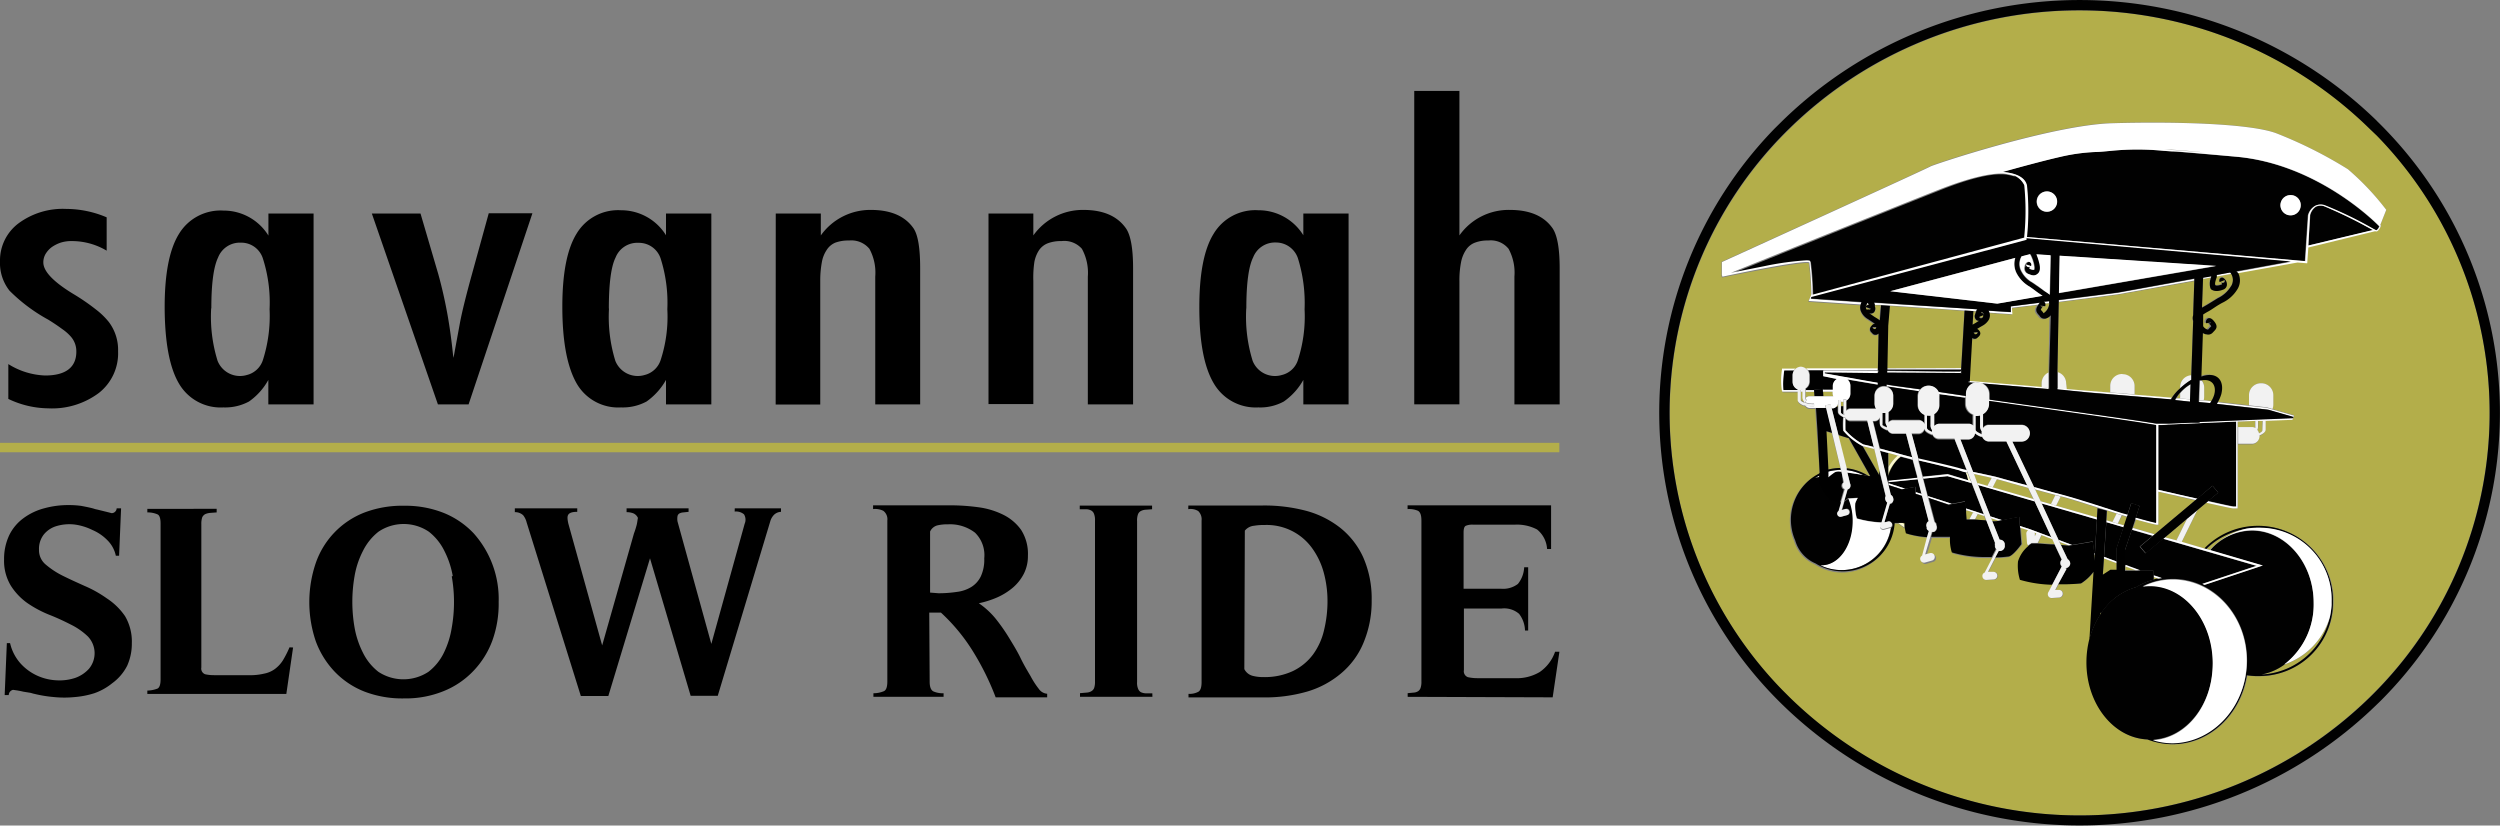 <?xml version="1.0" encoding="utf-8"?><svg id="Layer_1" data-name="Layer 1" xmlns="http://www.w3.org/2000/svg" width="300" height="99.06" viewBox="0 0 300 99.06"><rect x="0" y="0" width="300" height="99.06" fill="#808080" stroke="none"/><defs><style>.cls-1{fill:#b3ae4a;}.cls-2{fill:#010101;}.cls-3{fill:#f2f2f2;}.cls-4{fill:#fcf9cc;}.cls-5{fill:#fff;}.cls-6{fill:none;}</style></defs><title>Slow-Ride</title><rect class="cls-1" y="53.14" width="187.12" height="1.13"/><path class="cls-1" d="M270.6,51.37a.45.45,0,0,0,0-.23v-.63l-2.08.08v.68h1.74A1,1,0,0,1,270.6,51.37Z"/><path class="cls-1" d="M216.36,47h-.24v.92c0,.09,0,.16.43.34h0v-.14a.82.82,0,0,1-.18-.52Z"/><path class="cls-1" d="M220,47.56h0a1,1,0,0,1-.07-.34h0V47h-1.16l0,.54Z"/><path class="cls-1" d="M252,73.82c.05-.08.1-.16.16-.24h-.14Z"/><path class="cls-1" d="M270.88,51.59a.93.93,0,0,1,.2.41c.38-.2.41-.31.41-.42v-1.1H271v.64A.86.86,0,0,1,270.88,51.59Z"/><path class="cls-1" d="M247.32,65.38l.89.08h.07l-1.12-.41Z"/><path class="cls-1" d="M220.91,48.24v.51h.29v-.54H221Z"/><path class="cls-1" d="M237.58,38a.43.43,0,0,0,0-.07h0a.09.09,0,0,0,0,.1.31.31,0,0,0,.5-.31l-.44.18A.16.16,0,0,0,237.58,38Z"/><path class="cls-1" d="M224.85,39.49a.18.18,0,0,0,.2,0h0l.08-.13h-.45A.26.26,0,0,0,224.85,39.49Z"/><path class="cls-1" d="M246.64,59.42l-2.43-.65.65,1.38,1.25.35Z"/><path class="cls-1" d="M245,46h0a1.42,1.42,0,0,1,.81-1.26l.12-6.85a1.12,1.12,0,0,1-.66.42h-.11a.64.64,0,0,1-.54-.3.82.82,0,0,0-.17-.2c-.26-.3-.44-.59,0-1.19h0L241.4,37v.76l-2.79-.19a1.12,1.12,0,0,1-.09.91h0a2,2,0,0,1-.77.69l-.34.2-.28.17a.5.5,0,0,1,.24.19.48.48,0,0,1,.15.39.53.53,0,0,1-.23.37l-.07.06a.45.45,0,0,1-.36.18h-.07a.66.66,0,0,1-.24-.11l-.29,5.14,8.73.73Z"/><path class="cls-1" d="M236.83,40h.08a.37.37,0,0,0,0,.11h0a.23.23,0,0,0,.25,0,.22.22,0,0,0,.14-.22l-.46.06Z"/><path class="cls-1" d="M224.43,37.08a.1.1,0,0,0-.06,0h0l-.5-.19a.3.3,0,0,0,.16.35.3.3,0,0,0,.35,0Z"/><path class="cls-1" d="M220.57,48.28a.67.67,0,0,1-.21.54h.2V48.2h0A.25.25,0,0,1,220.57,48.28Z"/><path class="cls-1" d="M224.24,36.6v-.06H224a1,1,0,0,0-.15.4C223.94,36.66,224.11,36.56,224.24,36.6Z"/><path class="cls-1" d="M239,57.34l-2-.43h-.15l.41,1.07,1.2.35Z"/><path class="cls-1" d="M239.61,57.5l-.51,1L244,59.9l-.65-1.35c-1.37-.37-2.68-.74-3.25-.91Z"/><path class="cls-1" d="M236,61.24c0,.06-.07.12-.1.17l.06.89h.38l.44-.81Z"/><path class="cls-1" d="M228.6,62.69h-.37l.4.28A.67.67,0,0,1,228.6,62.69Z"/><path class="cls-1" d="M237.7,37.59h.15a.48.48,0,0,1,.2.2.75.75,0,0,0-.24-.32h0Z"/><path class="cls-1" d="M237,62.35l1.3.1-.2-.52-.75-.24Z"/><path class="cls-1" d="M244.16,64.07h0v.35l.2-.41-.27-.11A.87.87,0,0,1,244.16,64.07Z"/><path class="cls-1" d="M244.56,65.18c.68,0,1.37.07,2.05.13l-.27-.6L245,64.23Z"/><path class="cls-1" d="M216.68,47v.61a.38.38,0,0,0,0,.15.75.75,0,0,1,.42-.22h.65L217.7,47Z"/><polygon class="cls-1" points="255.06 68.41 256.27 68.43 255.07 67.98 255.06 68.41"/><path class="cls-1" d="M226.62,56.8v.29A5,5,0,0,1,227.84,55,5.06,5.06,0,0,0,226.62,56.8Z"/><path class="cls-1" d="M258.45,69.24v.36a5.5,5.5,0,0,1,.58-.16l-.32-.1Z"/><path class="cls-1" d="M258.56,64.11l4.88-4.06-1.94-.44L259,59V63h-.13c-.48-.08-1.56-.37-2.54-.65l-.35,1Z"/><path class="cls-1" d="M239.9,62.51l-1-.32.13.33a2,2,0,0,1,.54,0Z"/><path class="cls-1" d="M252.35,69l.9-.59H254v-.81L252.47,67Z"/><polygon class="cls-1" points="251.33 67.23 251.37 66.61 251.28 66.57 251.33 67.23"/><path class="cls-1" d="M225,36.8a.7.7,0,0,1-.14.74.58.58,0,0,1-.54.09l.2.13.4.28c.1.08.22.15.32.22a1.31,1.31,0,0,1,.27.19l.16-1.81-.73,0Z"/><path class="cls-1" d="M265.18,66a8.54,8.54,0,0,1,4.43-2.57,8.78,8.78,0,0,0-4.81,2.44Z"/><path class="cls-1" d="M259.6,17.87l1,.07c.3,0,.58,0,4,.32-1.63-.18-3.37-.32-5.11-.39Z"/><polygon class="cls-1" points="262.45 62.25 259.81 64.48 261.16 64.87 262.45 62.25"/><path class="cls-1" d="M254,61.65l-1.14-.37-.07,1.16.71.21Z"/><path class="cls-1" d="M254.13,62.83l.81.23.33-1-.62-.18Z"/><path class="cls-1" d="M247.94,46v.72l2.67.22,2.62.22v-.81h0a1.42,1.42,0,0,1,1.46-1.4h0a1.43,1.43,0,0,1,1.46,1.4h0v1.06l4.44.36a4.94,4.94,0,0,1,1-1.14v-.13a1.4,1.4,0,0,1,1.34-1.38l.23-6.5a1.16,1.16,0,0,1,0-.69l.14-4.19-9.17,1.63-7.1.91-.15,8.4A1.41,1.41,0,0,1,247.94,46Z"/><path class="cls-1" d="M261.62,47.63V47.2a3.43,3.43,0,0,0-.42.58h.44A.77.77,0,0,1,261.62,47.63Z"/><path class="cls-1" d="M265.83,33.62c-.1.37-.06.52,0,.55s.26.08.73-.1h.05a.37.37,0,0,0-.12-.24.29.29,0,0,0,.42-.07h0a.29.29,0,0,0,0-.22l-.59.24a.4.4,0,0,1,.06-.44.32.32,0,0,1,.37-.06.94.94,0,0,1,.44.81.64.64,0,0,1-.46.6c-.64.25-1.1.24-1.38,0s-.21-1-.16-1.18a1,1,0,0,1,.06-.21l-.9.17-.12,3.38.18-.1c.26-.15.53-.3.81-.48l.91-.56a3.68,3.68,0,0,0,1.56-1.36,1.38,1.38,0,0,0,.07-1.5l-1.84.33C265.92,33.32,265.87,33.47,265.83,33.62Z"/><path class="cls-1" d="M219.83,52l-.74-.23.24,4.6a6,6,0,0,1,1.52-.2Z"/><path class="cls-1" d="M247.28,59.59l-.55,1.1,4.88,1.42.07-1.18c-1.62-.53-3.53-1.12-4.13-1.27Z"/><path class="cls-1" d="M224.24,57.12h.13l-2.56-4.52-1.26-.39,1,4A6,6,0,0,1,224.24,57.12Z"/><path class="cls-1" d="M227.73,54.67l-.3-.09-.81-.23h0V56A4.88,4.88,0,0,1,227.73,54.67Z"/><path class="cls-1" d="M264.5,46.46v1.17h0a1.42,1.42,0,0,1-.07.42h.4l.56.06a2.92,2.92,0,0,0,.35-.76c.33-1.24-.34-2-1.55-1.76A1.4,1.4,0,0,1,264.5,46.46Z"/><polygon class="cls-1" points="226.53 39.09 226.51 39.08 226.41 44.2 235.32 44.17 235.72 37.31 226.72 36.72 226.53 39.09"/><path class="cls-1" d="M279.57,74.08a8.5,8.5,0,0,1-5.48,5.69,6.67,6.67,0,0,1-2.72,1.17A8.79,8.79,0,0,0,279.57,74.08Z"/><path class="cls-1" d="M245.37,36.43a1.15,1.15,0,0,1,0,.37l-.59-.07a.22.22,0,0,0,.1.09.2.2,0,0,0,.21,0L245,37c-.14.18-.14.25-.14.25a1.34,1.34,0,0,0,.11.14,1.33,1.33,0,0,1,.21.26,1.55,1.55,0,0,0,.67-.95.79.79,0,0,0,.05-.3Z"/><path class="cls-1" d="M225.55,57.06V56.5l-.63-2.61c-.55-.15-1.07-.28-1.33-.33Z"/><path class="cls-1" d="M285.22,16.25l-.85-.81a49.76,49.76,0,0,0-69.58,0,47.66,47.66,0,0,0-.9,67.41l0,0,.88.88a49.83,49.83,0,0,0,69.58-.07,47.68,47.68,0,0,0,.87-67.41Zm.48,10.82a1.17,1.17,0,0,1-.42.64.22.22,0,0,1-.22,0H285l-8.08,1.95-.13,1.86h-.09l-1.06-.09-7.18,1.29a2,2,0,0,1-.15,2,4.16,4.16,0,0,1-1.78,1.57c-.25.15-.54.32-.88.54s-.58.36-.81.5-.44.26-.6.37l-.05,1.4a.92.92,0,0,0,.5.39h.11a3.07,3.07,0,0,1,.25-.26l.12-.12a.82.82,0,0,0-.16-.22.54.54,0,0,0-.15-.15.31.31,0,0,0,.19,0,.12.12,0,0,0,.09-.08l-.6.09a.52.52,0,0,1,.24-.59c.31-.14.6.19.72.33.52.61.28.94,0,1.21l-.19.21a.73.73,0,0,1-.7.17h-.09a2.21,2.21,0,0,1-.35-.16L264,45.15l.17-.07c1.62-.51,2.65.48,2.2,2.2a3.91,3.91,0,0,1-.39.92l3.91.43V47.39a1.43,1.43,0,0,1,1.44-1.4h0a1.44,1.44,0,0,1,1.46,1.4h0v1.18h0a1.3,1.3,0,0,1-.11.51l2.61.74-.16.51h-.05l-3.25.13v1.16c0,.2-.15.46-.74.71a.94.94,0,0,1-.81,1h-1.75V61h-.51c-.23,0-1.62-.31-3.25-.68l-1.07.9-1.89,3.82,2.78.81a9,9,0,0,1,15.44,5.85v.44a9,9,0,0,1-10.34,8.92c-.75,4.69-4.48,8.27-8.93,8.27a8.44,8.44,0,0,1-3-.58c-4.06-.16-7.31-4.23-7.31-9.24a11.41,11.41,0,0,1,.35-2.79l.49-8.13a5.55,5.55,0,0,1-1.5,1.4,22.65,22.65,0,0,1-2.73.1l-.39.73h.43a.44.44,0,0,1,.48.4h0a.47.47,0,0,1-.4.5l-.91.07a.46.46,0,0,1-.47-.44.5.5,0,0,1,.1-.33h0l.48-.92a15.14,15.14,0,0,1-3.86-.58,5.71,5.71,0,0,1-.22-2.21,3.67,3.67,0,0,1,1.15-1.77.51.51,0,0,1-.15-.3h0l-.08-1.08a.51.51,0,0,1,.29-.49l-1-.34.16,2s-1.05,1.32-1.56,1.5a5.09,5.09,0,0,1-1.62.1l-.88,1.7.64,0a.46.46,0,0,1,.48.43h0a.45.45,0,0,1-.39.5h0l-.91.06a.45.45,0,0,1-.47-.43.42.42,0,0,1,.26-.45l.92-1.77h-1.13a15.15,15.15,0,0,1-3.69-.55,4.93,4.93,0,0,1-.21-1.87c-.68,0-1.35,0-2,0h-.27l-.66,2.14.58-.16a.46.46,0,0,1,.55.32h0a.46.46,0,0,1-.3.57l-.87.25a.46.46,0,0,1-.54-.33h0a.44.44,0,0,1,.21-.51l.67-2.28a11.36,11.36,0,0,1-2.59-.47,5.05,5.05,0,0,1-.12-.56,5.86,5.86,0,0,1-.95-.68h-.57a6.24,6.24,0,0,1-6.2,5.87,6.07,6.07,0,0,1-3.31-1,4.26,4.26,0,0,1-2.44-2.75,6.22,6.22,0,0,1,3.06-8.12L218,51.69l-.18-2.61h-.72a.66.66,0,0,1-.5-.34h-.14c-.57-.24-.68-.41-.7-.65s0-.61,0-1H214a.14.14,0,0,1-.11-.06,8.23,8.23,0,0,1,0-2.63v-.1h1.62a.93.93,0,0,1,1.25,0h8.57l.08-4.2a1.59,1.59,0,0,1-.29.15H225a.47.47,0,0,1-.39-.2l-.08-.08a.53.53,0,0,1-.07-.74h0l.06-.08A.52.52,0,0,1,225,39l-.07-.05-.37-.25-.36-.25a2,2,0,0,1-.82-.81,1.23,1.23,0,0,1-.08-1l-6.31-.42.33-.81a32.53,32.53,0,0,0-.26-3.82c-.5-.23-6.63.93-10.43,1.72l-.05-.21h0V31.42s24.75-11.25,25-11.46,14.62-5,21.8-5.2,16.54,0,19.74,1.21a52.5,52.5,0,0,1,8.64,4.34,31.7,31.7,0,0,1,4.6,4.88L285.63,27h.05Z"/><path class="cls-1" d="M236.68,39l.11-.06.31-.18a3.13,3.13,0,0,1,.36-.22.56.56,0,0,1-.35-.13.6.6,0,0,1-.12-.66,1.09,1.09,0,0,1,.13-.37h-.34Z"/><path class="cls-2" d="M285.22,14.5a51.12,51.12,0,0,0-71.33,0l-.91.9a48.91,48.91,0,0,0,.9,69.15h0a51.1,51.1,0,0,0,71.33,0c.31-.29.61-.59.9-.89a48.9,48.9,0,0,0-.89-69.15ZM214.76,83.68l-.87-.87a47.67,47.67,0,0,1,.86-67.42v0a49.78,49.78,0,0,1,69.61.07l.85.81a47.67,47.67,0,0,1-.84,67.42h0A49.84,49.84,0,0,1,214.76,83.68Z"/><path class="cls-3" d="M239,57.34l-.51.95.64.18.51-1Z"/><path class="cls-3" d="M236.77,61.49l-.44.81H237l.35-.66Z"/><path class="cls-3" d="M247.94,46a1.41,1.41,0,0,0-1-1.34v2l1.08.09Z"/><path class="cls-3" d="M245,46h0v.47l.81.08V44.7A1.42,1.42,0,0,0,245,46Z"/><path class="cls-3" d="M246.73,60.69l.55-1.1-.64-.17-.53,1.08Z"/><path class="cls-3" d="M254.69,44.88h0a1.42,1.42,0,0,0-1.46,1.4h0v.81l2.92.24v-1a1.43,1.43,0,0,0-1.43-1.43Z"/><path class="cls-3" d="M254.13,62.83l.48-1-.21-.06-.41-.13-.5,1Z"/><path class="cls-3" d="M261.62,46.46v.13a7.84,7.84,0,0,1,1.33-1v-.56A1.41,1.41,0,0,0,261.62,46.46Z"/><path class="cls-3" d="M264.5,47.63h0V46.46a1.36,1.36,0,0,0-.31-.81H264L263.92,48h.53A1.5,1.5,0,0,0,264.5,47.63Z"/><path class="cls-3" d="M261.62,47.81l1.23.11.06-1.81a4.65,4.65,0,0,0-1.29,1.09v.43A.54.54,0,0,0,261.62,47.81Z"/><polygon class="cls-3" points="261.16 64.87 261.79 65.05 263.67 61.23 262.45 62.25 261.16 64.87"/><path class="cls-3" d="M272.69,49.08a1.3,1.3,0,0,0,.11-.51h0V47.39a1.44,1.44,0,0,0-1.46-1.4h0a1.43,1.43,0,0,0-1.46,1.39h0v1.26l2.16.24Z"/><path class="cls-3" d="M271.49,51.58c0,.11,0,.22-.41.42a.93.93,0,0,0-.2-.41,1,1,0,0,0,.08-.45v-.65h-.32v.63a1,1,0,0,1,0,.24.89.89,0,0,0-.31-.11h-1.75v2h1.75a.93.93,0,0,0,.81-1c.59-.25.74-.51.74-.7V50.46h-.35Z"/><path class="cls-3" d="M243.83,65.15h.69l.48-1-.61-.22-.21.42V64h0a.34.34,0,0,0-.05-.17l-.49-.19-.19-.06a.51.51,0,0,0-.29.5l.08,1.07h0a.44.44,0,0,0,.15.3A2.46,2.46,0,0,1,243.83,65.15Z"/><path d="M220,49h-.2l.81,3.2,1.26.39,2.56,4.54h-.12l-.64-.11c-.61-.1-1.34-.22-2-.3L222,58h0a.72.72,0,0,1,.09.2.48.48,0,0,1-.42.53h.06l-.42,1.41.46-.34h0l1.18-.08c-.11.21-.21.42-.3.64a5.12,5.12,0,0,0,.18,1.83,11.82,11.82,0,0,0,3,.48l.68-2.31a.55.55,0,0,1-.23-.33.52.52,0,0,1,0-.44l-.78-3.13v.56l-2-3.5h0a7.55,7.55,0,0,1-2.34-1.86,9.64,9.64,0,0,1,0-1.52v-.09c-.48-.22-.6-.38-.63-.61a3.73,3.73,0,0,1,0-.67h-.21A.67.67,0,0,1,220,49Z"/><path d="M220.91,49.43c0,.1,0,.15.31.31v-.33a.9.9,0,0,1,0-.28v-.38h-.29Z"/><path d="M236.19,57.64a5.34,5.34,0,0,0-.3-1c-.37-.08-.66-.16-.81-.21-.65-.21-3.65-.92-4.83-1.17l.5,1.92,3-.31Z"/><path class="cls-4" d="M228.2,62.69h-.49a6.06,6.06,0,0,0,.95.67,3.41,3.41,0,0,0-.06-.43A3.26,3.26,0,0,1,228.2,62.69Z"/><path class="cls-4" d="M227.73,54.67a5,5,0,0,0-1.12,1.39v.76A5.08,5.08,0,0,1,227.84,55l.28-.23Z"/><path class="cls-4" d="M235.87,61.19v.22s.07-.11.11-.17Z"/><path class="cls-4" d="M235.89,56.68a5.34,5.34,0,0,1,.3,1l.3.08-.39-1Z"/><polygon class="cls-5" points="226.95 62.74 226.96 62.74 226.96 62.74 226.95 62.74"/><path class="cls-5" d="M222.62,60.4a4.12,4.12,0,0,1,.3-.64l-1.19.08a6.86,6.86,0,0,1,.52,2.69c0,2.93-1.62,5.3-3.72,5.3h-.15a6,6,0,0,0,8.51-4.46l-.08,0h0l-.74.21a.39.39,0,0,1-.46-.3.4.4,0,0,1,.15-.4l.06-.17a12.77,12.77,0,0,1-3-.48A5.15,5.15,0,0,1,222.62,60.4Z"/><path class="cls-5" d="M217.63,57.38a3.93,3.93,0,0,1,.68-.15V57A5.57,5.57,0,0,0,217.63,57.38Z"/><path class="cls-5" d="M219.37,56.6v.72a6,6,0,0,1,.86-.66,1.75,1.75,0,0,1,.72,0l0-.26A6.06,6.06,0,0,0,219.37,56.6Z"/><path class="cls-5" d="M226.15,62.75h0Z"/><path class="cls-5" d="M221.65,56.71c.62.07,1.35.19,1.95.29a6.17,6.17,0,0,0-2-.59Z"/><path class="cls-2" d="M221.57,56.41a6.17,6.17,0,0,1,2,.59l.64.12a6,6,0,0,0-2.72-.94Z"/><path class="cls-2" d="M227,62.74h0a.37.37,0,0,1,.1.17h0a.38.38,0,0,1-.17.43,6,6,0,0,1-6.85,5,5.9,5.9,0,0,1-1.64-.51h.16c2.09,0,3.72-2.37,3.72-5.3a6.89,6.89,0,0,0-.52-2.69h0l-.46.34-.28,1,.45-.13a.37.37,0,0,1,.45.27h0a.37.37,0,0,1-.23.48h0L221,62a.38.38,0,0,1-.46-.27h0a.38.38,0,0,1,.16-.42l.28-1a4.44,4.44,0,0,1-.62-.19l-.74-.18v-.18h-.08a7.85,7.85,0,0,1-1-1.62l0-.11-.05-.81a3.82,3.82,0,0,0-.67.15,7.19,7.19,0,0,1,.67-.37v-.27a6.23,6.23,0,0,0-3.06,8.13,4.26,4.26,0,0,0,2.44,2.75,6.07,6.07,0,0,0,3.31.95,6.23,6.23,0,0,0,6.19-5.87Z"/><path class="cls-2" d="M220.85,56.16a6,6,0,0,0-1.52.2v.24a6.32,6.32,0,0,1,1.56-.22Z"/><path class="cls-2" d="M269.61,63.46a9.37,9.37,0,0,1,1.83-.1h0a8.6,8.6,0,0,1,8.35,8.82v.45a8.85,8.85,0,0,1-8.42,8.31,6.79,6.79,0,0,0,2.72-1.16,9.08,9.08,0,0,0,3.55-7.41c0-4.81-3.36-8.69-7.43-8.69a6.76,6.76,0,0,0-5,2.36l6.29,1.82-7,2.33-.24-.13,6.49-2.16-11.21-3.25-2.09,1.75-.69-.81,1.55-1.29-2.5-.72L255,66v1.83l1.78.67h1.63V69l.23.09.76.25-.42.07a2,2,0,0,0-.58.15,8.38,8.38,0,0,0-2.09.89,7.53,7.53,0,0,0-4.17,3.09l-.15.25a10.16,10.16,0,0,0-1.27,2.9,11.55,11.55,0,0,0-.35,2.8c0,5,3.25,9.07,7.31,9.24a8.43,8.43,0,0,0,3,.57c4.47,0,8.2-3.57,8.94-8.27a8.69,8.69,0,0,0,1.77.09,8.8,8.8,0,0,0,8.56-9v-.45a9,9,0,0,0-15.44-5.85l.23.07A8.8,8.8,0,0,1,269.61,63.46ZM258.37,88.75c4-.22,7.19-4.26,7.19-9.23s-3.39-9.25-7.56-9.25a6.07,6.07,0,0,0-.85.06,8.2,8.2,0,0,1,3.61-.86h0c4.87,0,8.89,4.37,8.89,9.75s-4,9.83-8.89,9.83A8,8,0,0,1,258.37,88.75Z"/><polygon class="cls-2" points="242.3 62.03 242.38 63.11 243.61 63.51 246.18 64.47 244.16 60.17 237.37 58.2 238.84 61.96 240.29 62.43 242.3 62.03"/><polygon class="cls-2" points="244.98 60.41 247.04 64.79 248.64 65.39 251.13 64.96 251.26 66.36 251.38 66.4 251.63 62.34 244.98 60.41"/><polygon class="cls-2" points="252.76 62.66 252.49 66.82 254.01 67.39 254.01 65.77 254.83 63.27 252.76 62.66"/><polygon class="cls-2" points="226.63 57.99 228.63 58.64 229.84 58.42 229.88 59.05 230.62 59.28 230.15 57.51 226.63 57.86 226.63 57.99"/><polygon class="cls-2" points="235.79 60.15 235.85 60.99 238.05 61.71 236.59 57.98 233.7 57.14 230.8 57.44 231.35 59.53 234.2 60.45 235.79 60.15"/><path class="cls-5" d="M258.45,69.24l.25.1.33.1.41-.06-.75-.26-.24-.06Z"/><polygon class="cls-5" points="255.86 63.57 258.36 64.29 258.56 64.12 255.93 63.35 255.86 63.57"/><polygon class="cls-5" points="240.29 62.43 238.84 61.96 238.93 62.19 239.9 62.51 240.29 62.43"/><polygon class="cls-5" points="255.07 67.98 256.27 68.43 256.85 68.44 255.07 67.78 255.07 67.98"/><path class="cls-5" d="M259.81,64.48l-.21.17,11.21,3.25-6.5,2.16.24.13,7-2.33L265.22,66a6.76,6.76,0,0,1,5-2.36c4.06,0,7.42,3.88,7.42,8.69a9.08,9.08,0,0,1-3.55,7.41,8.54,8.54,0,0,0,5.49-5.69,9.25,9.25,0,0,0,.21-1.48v-.45a8.6,8.6,0,0,0-8.38-8.79h0a9.37,9.37,0,0,0-1.83.1A8.47,8.47,0,0,0,265.18,66l-.38-.11-.23-.06-2.78-.82-.63-.17Z"/><polygon class="cls-5" points="246.11 60.5 244.86 60.15 244.98 60.41 251.63 62.34 251.64 62.1 246.73 60.69 246.11 60.5"/><polygon class="cls-5" points="253.49 62.65 252.78 62.44 252.76 62.66 254.83 63.27 254.9 63.05 254.12 62.83 253.49 62.65"/><polygon class="cls-5" points="244.11 63.9 244.39 64.01 245 64.22 246.29 64.71 246.18 64.47 243.61 63.51 242.38 63.11 242.4 63.32 243.43 63.65 243.61 63.71 244.11 63.9"/><polygon class="cls-5" points="226.63 57.86 230.15 57.51 230.09 57.3 226.63 57.65 226.63 57.86"/><polygon class="cls-5" points="234.2 60.45 231.35 59.53 231.41 59.75 233.81 60.53 234.2 60.45"/><polygon class="cls-5" points="247.16 65.04 248.28 65.45 248.64 65.39 247.04 64.79 247.16 65.04"/><polygon class="cls-5" points="252.48 67.02 254.01 67.59 254.01 67.39 252.49 66.82 252.48 67.02"/><polygon class="cls-5" points="251.28 66.57 251.37 66.61 251.38 66.4 251.26 66.36 251.28 66.57"/><polygon class="cls-5" points="244.16 60.17 244.04 59.9 239.09 58.47 238.46 58.29 237.26 57.95 237.37 58.2 244.16 60.17"/><polygon class="cls-5" points="235.85 60.99 235.87 61.2 235.99 61.23 236.77 61.49 237.39 61.69 238.14 61.93 238.05 61.71 235.85 60.99"/><polygon class="cls-5" points="236.59 57.98 236.49 57.72 236.19 57.64 233.71 56.91 230.75 57.22 230.8 57.44 233.7 57.14 236.59 57.98"/><polygon class="cls-5" points="226.63 58.2 228.24 58.72 228.63 58.64 226.63 57.99 226.63 58.2"/><polygon class="cls-5" points="229.9 59.26 230.68 59.51 230.62 59.28 229.88 59.05 229.9 59.26"/><path d="M231.56,63.78a.6.6,0,0,1-.25-.25.45.45,0,0,1-.05-.19.6.6,0,0,1,.22-.74l-.81-3.09-.81-.25v-.21l-.05-.63-1.2.22-.39.08-1.63-.52v-.52l3.48-.36-.57-2.13-1.4-.37-.29.23a5.08,5.08,0,0,0-1.23,2.07V54.37l-1-.27,1.31,5.37a.49.49,0,0,1,.28.36.52.52,0,0,1-.32.67h-.08l-.66,2.25h.1l.35-.1a.37.37,0,0,1,.35.1h1.62V63c0,.09,0,.29.06.43a5.78,5.78,0,0,0,.12.57,11.35,11.35,0,0,0,2.59.46Z"/><path d="M239.38,65.61a.48.48,0,0,1,0-.17.54.54,0,0,1,0-.31l-1-2.68-1.3-.1h-1.09l-.06-.89V61l-.07-.81-1.62.3-.39.08-2.4-.81.76,2.88a.55.55,0,0,1,.18.22,1.21,1.21,0,0,1,0,.18.61.61,0,0,1-.26.8h0a.59.59,0,0,1-.22,0l-.17.58H232c.68,0,1.35,0,2,0a5.14,5.14,0,0,0,.22,1.87,14.24,14.24,0,0,0,3.69.55H239l.51-1A.6.6,0,0,1,239.38,65.61Z"/><path d="M242.38,63.11,242.3,62l-2,.4-.39.08-.3.06a1.94,1.94,0,0,1-.54,0l.86,2.2a.58.58,0,0,1,.6.46.48.48,0,0,1,0,.17.59.59,0,0,1-.45.7.57.57,0,0,1-.26,0l-.43.82a15.21,15.21,0,0,0,1.63-.11c.55-.06,1.55-1.49,1.55-1.49l-.16-2Z"/><path d="M247.4,68a.57.57,0,0,1,0-.81l-.87-1.85c-.68,0-1.37-.09-2.06-.12h-.69a2.89,2.89,0,0,0-.47.38,3.87,3.87,0,0,0-1.15,1.77,5.68,5.68,0,0,0,.23,2.21,15.08,15.08,0,0,0,3.86.59Z"/><path d="M252.05,73.54h.14a7.41,7.41,0,0,1,4.16-3.08,8.21,8.21,0,0,1,2.09-.9V68.5H255V66l.81-2.37.09-.29.33-1,.08-.24.45-1.4-1-.34-.47,1.45-.08.23-.33,1-.07.21-.82,2.5v2.62h-.74l-.91.59.13-1.94v-.2l.28-4.15v-.23l.07-1.16L251.71,61l-.08,1.18v.23l-.24,4.06v.18l0,.63-.06-.67v-.2L251.13,65l-2.49.42-.36.06h-.07l-.89-.08.81,1.72a.61.61,0,0,1,.31.53.59.59,0,0,1-.61.54l.15.08-1,1.84a22.74,22.74,0,0,0,2.74-.1,5.71,5.71,0,0,0,1.5-1.4l-.49,8.13A10.06,10.06,0,0,1,252,73.83Z"/><path class="cls-2" d="M214,46.81h1.74v-.09a1,1,0,0,1-.62-.92h0V45a1,1,0,0,1,.19-.55h-1.2A9.9,9.9,0,0,0,214,46.81Z"/><path class="cls-2" d="M216.36,46.76l-.21,0h.24Z"/><path class="cls-5" d="M216.36,46.81h-.24V47h.27Z"/><path class="cls-5" d="M216.93,44.43h8.38V44.2h-8.57A1.37,1.37,0,0,1,216.93,44.43Z"/><polygon class="cls-5" points="216.68 47.02 217.7 47.02 217.69 46.81 216.68 46.81 216.68 47.02"/><polygon class="cls-5" points="226.41 44.42 235.3 44.39 235.2 44.61 233.39 44.6 226.4 44.53 226.4 44.75 235.21 44.81 235.28 44.87 235.32 44.17 226.41 44.2 226.41 44.42"/><path class="cls-5" d="M215.77,46.81H214a9.9,9.9,0,0,1,.11-2.37h1.17a.91.91,0,0,1,.18-.21h-1.62v.1a8.23,8.23,0,0,0,0,2.63A.24.24,0,0,0,214,47h1.77A1.83,1.83,0,0,0,215.77,46.81Z"/><path d="M218.3,57v.22l0,.81.06.11a7.1,7.1,0,0,0,1,1.62h.07V60l.75.18a4.31,4.31,0,0,0,.61.19l.47-1.63a.46.46,0,0,1-.29-.38.5.5,0,0,1,.19-.45L221,56.64a1.5,1.5,0,0,0-.73,0,6.69,6.69,0,0,0-.86.65v-.95l-.23-4.6.73.22-.73-3h-1.26l.17,2.61.27,5.13Z"/><polygon points="217.7 47.02 217.74 47.56 218.81 47.56 218.77 47.02 218.75 46.81 218.75 46.67 217.68 46.74 217.69 46.81 217.7 47.02"/><path class="cls-2" d="M265.5,58.29l.69.82-1.24,1c1.58.35,2.88.64,3.09.65h.29V50.6c-3.74.15-7.72.32-8.17.35a7.26,7.26,0,0,1-1,.06H259v7.77c.66.15,1.63.37,2.59.61l2.09.47Z"/><path class="cls-5" d="M264.43,48.05h-.53v.23l.94.09.42,0,.14-.22-.56-.07Z"/><path class="cls-5" d="M237.24,45.9a1.57,1.57,0,0,1,.53.11l8,.67v-.17l-.81-.08-8.73-.73v.11h-.17v.08l.81.06Z"/><path class="cls-5" d="M262.84,47.94l-1.22-.13h-.45l-.12.22,1.79.16Z"/><path class="cls-5" d="M265.86,48.44l6.18.7,3,.86-.05.16c-.75,0-7,.28-11.21.46v.08h-1.06l-2.58.11h-1.54c-2.49-.41-13.08-1.92-20-2.88v.2c7,1,18,2.51,20.16,2.91V62.71c-.54-.09-1.56-.37-2.44-.62l-.08.23c1,.28,2.07.57,2.55.65H259V59l2.55.57,1.94.43.2-.16-2.09-.47L259,58.78V51h.16a7,7,0,0,0,1-.06c.46,0,4.44-.2,8.18-.35V60.8h-.3c-.2,0-1.5-.3-3.08-.65l-.21.18c1.68.37,3.06.68,3.25.68h.51V50.59l2.09-.08h1.2l3.25-.13h.05l.17-.51-2.61-.74-.64-.19-2.16-.24L266,48.26A1.62,1.62,0,0,1,265.86,48.44Z"/><path class="cls-5" d="M260.47,47.94c0-.07.07-.14.12-.22l-4.44-.36-2.92-.25-2.62-.21-2.67-.22-1.07-.09v.18l3.76.31Z"/><path class="cls-2" d="M232.62,47.28h0a1.31,1.31,0,0,1,0,.28v1.06A1.26,1.26,0,0,1,232,49.7V51a.54.54,0,0,0,0,.18.88.88,0,0,1,.55-.27h3.66a.8.8,0,0,1,.48.23V49.78a1.39,1.39,0,0,1-.9-1.3v-.76Z"/><path class="cls-2" d="M240.29,57.42c.52.17,1.69.49,3,.82L240.77,53h-2.18a.91.91,0,0,1-.72-.56l-.15,0A2.34,2.34,0,0,1,237,52a.82.82,0,0,1-.75.76h-1l1.51,3.87.39.08C238.28,56.93,239.57,57.2,240.29,57.42Z"/><path class="cls-2" d="M237.81,51.72a1,1,0,0,1-.2-.67V49.83a2.23,2.23,0,0,1-.36.05h-.18V51.5c0,.15,0,.28.73.57a.24.24,0,0,1,0-.12A.89.89,0,0,1,237.81,51.72Z"/><path class="cls-2" d="M231.85,51.59a.92.92,0,0,1-.18-.62V49.85h-.43v1.46c0,.09,0,.24.59.5h0A.82.82,0,0,1,231.85,51.59Z"/><path class="cls-2" d="M238.65,48.48a1.4,1.4,0,0,1-.72,1.22v1.35a.63.63,0,0,0,0,.27.92.92,0,0,1,.62-.37h4a1,1,0,0,1,0,2h-1.1l2.58,5.52c1.58.42,3.13.81,3.66,1,1.05.26,6.49,2,6.83,2.12l.75.24.47-1.45,1,.34-.45,1.4c.91.25,1.93.53,2.43.63V51c-2.17-.4-13.12-1.93-20.15-2.91Z"/><path class="cls-2" d="M221.47,51.62a7.74,7.74,0,0,0,2.17,1.73,8.8,8.8,0,0,1,1.21.29l-.76-3.07H222a.7.7,0,0,1-.52-.34A10.75,10.75,0,0,0,221.47,51.62Z"/><path class="cls-2" d="M236,56.44l-1.45-3.7H232.6a.82.82,0,0,1-.69-.51h-.11c-.6-.25-.81-.44-.86-.67a.74.74,0,0,1-.64.55h-.9l.81,3c1,.19,4.35,1,5,1.22C235.38,56.3,235.62,56.37,236,56.44Z"/><path class="cls-2" d="M226.72,54.13a6.42,6.42,0,0,1,.86.23c.55.16,1.3.37,1.88.51l-.73-2.79H227.1a.75.75,0,0,1-.57-.42h-.12c-.64-.27-.77-.45-.82-.71a5.48,5.48,0,0,1,0-.81.67.67,0,0,1-.57.44h-.23l.81,3.25h.07Z"/><path class="cls-2" d="M226.44,51.11a.81.81,0,0,1-.18-.58v-1h-.39v1.3c0,.11,0,.19.53.41h0A.94.94,0,0,1,226.44,51.11Z"/><path class="cls-5" d="M226.62,54.35l.81.23.3.09.4.11,1.4.38-.07-.29c-.58-.14-1.33-.35-1.88-.51a6.42,6.42,0,0,0-.86-.23l-1.09-.29h-.08l.07.25,1,.27Z"/><path class="cls-5" d="M239,57.34l.64.16.53.14c.57.17,1.88.54,3.25.91l-.14-.3-3-.81c-.72-.23-2-.49-3.16-.74l-.39-.08.11.28H237Z"/><path class="cls-5" d="M221.21,51.69a7.67,7.67,0,0,0,2.34,1.86h0c.27.05.82.19,1.34.33l-.07-.25c-.51-.13-1-.25-1.2-.29a8.09,8.09,0,0,1-2.18-1.72c0-.47,0-.94,0-1.4a.06.06,0,0,0,0-.06h-.1l-.12-.06v.09A10.73,10.73,0,0,0,221.21,51.69Z"/><path class="cls-5" d="M221.36,49.8v-.12a.87.87,0,0,1-.14-.27v.33Z"/><path class="cls-5" d="M235.89,56.68h.21L236,56.4c-.34-.07-.61-.14-.77-.19-.71-.22-4.06-1-5.05-1.21l.07.26c1.18.25,4.18,1,4.83,1.17A3.37,3.37,0,0,0,235.89,56.68Z"/><path class="cls-5" d="M232.61,47.28h0l3.25.44v-.2l-3.34-.5Z"/><path class="cls-5" d="M254.56,61.56c-.34-.12-5.78-1.87-6.83-2.13-.53-.13-2.08-.53-3.66-1l.14.3,2.43.65.64.17.3.07c.6.15,2.49.74,4.13,1.27l1.14.35,1.14.37.41.13.21.06.62.18.08-.22Z"/><path class="cls-5" d="M230.4,46.72l-3.11-.41-.92-.15v.22l3.85.59h0A1.44,1.44,0,0,1,230.4,46.72Z"/><path class="cls-2" d="M225.58,49.56Z"/><path class="cls-5" d="M269.61,79.3c0-5.42-4-9.75-8.89-9.75h0a7.93,7.93,0,0,0-3.61.86,6.09,6.09,0,0,1,.85-.07c4.17,0,7.56,4.15,7.56,9.26s-3.19,9-7.19,9.23a8.06,8.06,0,0,0,2.39.37C265.62,89.13,269.61,84.72,269.61,79.3Z"/><polygon points="264.95 60.16 266.19 59.12 265.5 58.29 263.63 59.86 263.44 60.02 258.56 64.12 258.36 64.29 256.82 65.58 257.51 66.4 259.6 64.65 259.81 64.48 262.45 62.25 263.67 61.23 264.75 60.33 264.95 60.16"/><polygon class="cls-5" points="263.32 33.66 263.33 33.47 254.14 35.14 247.06 36.03 247.06 36.22 254.15 35.31 263.32 33.66"/><path class="cls-5" d="M241.43,36.93l3.13-.37a1.37,1.37,0,0,1,.2-.22l-3.49.44v.69l-2.68-.18a.7.7,0,0,1,.11.23l2.79.19Z"/><path class="cls-5" d="M224.13,36.35h0a.7.7,0,0,0-.15.19h.25A1.14,1.14,0,0,0,224.13,36.35Z"/><path class="cls-5" d="M245.86,36.19l-.65.07a.42.42,0,0,1,.18.17l.52-.06A.48.48,0,0,0,245.86,36.19Z"/><path class="cls-5" d="M265.36,33.1l-.95.17v.2l.9-.17A1.17,1.17,0,0,0,265.36,33.1Z"/><path class="cls-5" d="M237.79,37.45Z"/><path class="cls-5" d="M267.7,32.68l-1.63.3-.07.2,1.83-.33Z"/><path class="cls-5" d="M224.86,36.34a1.21,1.21,0,0,0,.08.25l.73,0,1.05.07,9,.6,1.06.07h.34c0-.07.08-.15.12-.22Z"/><path class="cls-2" d="M243,28.61v-.17a31.09,31.09,0,0,0,0-6.15h0a2.49,2.49,0,0,0-1.16-1.13h-.06l-.1,0a6.91,6.91,0,0,0-1.17-.23c-1.54-.1-4,.4-7.95,2-6.72,2.66-20.77,8.31-24.78,9.92l4.06-.82a38,38,0,0,1,5-.69c.42,0,.45.08.47.15a35.85,35.85,0,0,1,.28,4Z"/><path class="cls-2" d="M284,27.2a53.81,53.81,0,0,0-5.08-2.44,1.34,1.34,0,0,0-1,.06,1.71,1.71,0,0,0-.68,1L277,29.46l7.79-1.84Z"/><path class="cls-2" d="M285.18,27.62a1,1,0,0,0,.3-.46c-.62-.64-7.59-7.52-17.26-8.36-6.9-.59-7.25-.62-7.63-.63l-1-.07a31.68,31.68,0,0,0-6.31,0c-.75.07-1.35.11-1.87.14a22.65,22.65,0,0,0-4.25.59c-2.06.47-5.25,1.34-6.86,1.8.87.09,2.59.34,2.88,1.62a30.49,30.49,0,0,1,0,6.19l33.39,2.92.36-5.5a1.86,1.86,0,0,1,.81-1.12,1.44,1.44,0,0,1,1.2-.08,44.56,44.56,0,0,1,5.13,2.44c.53.28.95.5,1,.52S285.18,27.62,285.18,27.62Zm-9.1-3h0a1.21,1.21,0,1,1-1.2-1.22,1.22,1.22,0,0,1,1.21,1.2Zm-31.69-.43a1.22,1.22,0,0,1,2.44,0h0a1.22,1.22,0,1,1-2.44,0Z"/><path class="cls-5" d="M285.63,27l.72-1.82a31.77,31.77,0,0,0-4.6-4.87A52,52,0,0,0,273.17,16c-3.19-1.21-12.55-1.42-19.73-1.21s-21.53,5-21.81,5.2-25,11.46-25,11.46V33h0l.06.2c3.79-.81,9.93-2,10.43-1.71a37.49,37.49,0,0,1,.25,3.82l-.32.81,6.3.42a1.22,1.22,0,0,1,.1-.24l-6.1-.42.08-.18,25.74-6.84h.07v-.22l31.69,2.78-6.5,1.19c0,.06.07.11.1.18l7.18-1.29,1.07.09h.09L277,29.7,285,27.75h.05a.22.22,0,0,0,.22,0,1.12,1.12,0,0,0,.42-.64v-.06h0ZM277.2,25.8a1.71,1.71,0,0,1,.68-1,1.34,1.34,0,0,1,1-.06A53.81,53.81,0,0,1,284,27.2l.74.4L277,29.46Zm6.91,1.26A46.22,46.22,0,0,0,279,24.63a1.42,1.42,0,0,0-1.19.08,1.83,1.83,0,0,0-.82,1.12l-.36,5.5-33.39-2.89a30.49,30.49,0,0,0,0-6.19c-.29-1.28-2-1.53-2.88-1.62,1.62-.46,4.8-1.33,6.87-1.8a22.43,22.43,0,0,1,4.24-.59c.52,0,1.13-.07,1.87-.14a31.78,31.78,0,0,1,6.32,0l1,.07c.37,0,.72,0,7.63.63,9.66.81,16.63,7.72,17.25,8.36a1,1,0,0,1-.33.46h-.05C285.08,27.62,284.64,27.35,284.11,27.06Zm-66.88,4.33c0-.07,0-.15-.47-.15a34.88,34.88,0,0,0-5,.69l-4.06.81c4-1.62,18.06-7.25,24.78-9.91,4-1.57,6.41-2.06,7.95-2a7,7,0,0,1,1.17.24l.1,0h.06a2.42,2.42,0,0,1,1.15,1.15h0a31.09,31.09,0,0,1,0,6.15v.14L217.5,35.36A32.81,32.81,0,0,0,217.23,31.39ZM260.59,18l-1-.1h-.15c1.74.08,3.45.22,5.11.39-3.39-.26-3.67-.29-4-.29Z"/><path class="cls-2" d="M268.36,32.56l6.5-1.19-31.68-2.78v.21h-.07l-25.75,6.84-.07.19,6.09.41a1.06,1.06,0,0,0-.09.25,1.21,1.21,0,0,0,.09,1,2,2,0,0,0,.81.82l.36.24.37.25.07.05a.5.5,0,0,0-.4.25l-.06.07a.51.51,0,0,0,.06.73h0l.08.08a.46.46,0,0,0,.4.2h.07a.89.89,0,0,0,.29-.15l-.08,4.2v.22H217a1,1,0,0,1,.19.55v.81a1,1,0,0,1-.47.82v.18h1v-.06l1.06-.08v.14h1.18v-.51a1,1,0,0,1,.48-.81l-1.63-.34V45h0v-.56h1.43l5.17,0v.22l-6.43,0v.17l5.63,1,.72.12v.22l-3.62-.62h0a1,1,0,0,1,.35.77v.87a1,1,0,0,1-.49.87v1a.43.43,0,0,0,0,.16.69.69,0,0,1,.44-.24h3.12a1.16,1.16,0,0,1-.19-.62v-.93a1.12,1.12,0,0,1,2.24,0v.94a1.14,1.14,0,0,1-.57,1v1.08a.54.54,0,0,0,0,.18.85.85,0,0,1,.48-.26h3.21a.76.76,0,0,1,.6.46v-1.1a1.27,1.27,0,0,1-.81-1.19V47.54a1.25,1.25,0,0,1,.16-.6h0l-3.86-.58v-.22l.93.15,3.1.43a1.26,1.26,0,0,1,1-.44,1.28,1.28,0,0,1,1.16.74l3.34.5V47.3a1.41,1.41,0,0,1,1.1-1.36l-.81-.07v-.08h.17v-.11l.29-5.13a.66.66,0,0,0,.24.11h.07a.47.47,0,0,0,.36-.18l.07-.06a.61.61,0,0,0,.23-.37.52.52,0,0,0-.15-.39.55.55,0,0,0-.24-.19l.27-.17.35-.2a2,2,0,0,0,.77-.7h0a1.09,1.09,0,0,0,.09-.9.91.91,0,0,0-.11-.22l2.68.17v-.69l3.49-.44a1.18,1.18,0,0,0-.17.24h0c-.44.59-.26.89,0,1.19a1,1,0,0,1,.16.19.63.63,0,0,0,.54.3h.11a1.16,1.16,0,0,0,.67-.41l-.2,6.86v2l-8-.68a1.4,1.4,0,0,1,.87,1.3v.65c6.89,1,17.49,2.43,20,2.88h1.55l2.57-.11h1.07v-.09l11.21-.45.05-.16-3-.86-6.19-.7.13-.23a5,5,0,0,0,.39-.92c.44-1.71-.55-2.7-2.21-2.19l-.17.06.18-5.23a1.58,1.58,0,0,0,.35.16h.09a.7.7,0,0,0,.7-.17l.19-.2c.28-.28.52-.6,0-1.21-.12-.15-.4-.47-.72-.33a.49.49,0,0,0-.23.58l.6-.09a.16.16,0,0,1-.1.08.21.21,0,0,1-.19,0l.16.16a.71.71,0,0,1,.15.22l-.12.12a2,2,0,0,0-.24.26h-.12a1,1,0,0,1-.49-.39l0-1.41c.15-.1.34-.22.6-.36s.48-.29.81-.51.62-.39.88-.53a4.23,4.23,0,0,0,1.78-1.57,2,2,0,0,0,.14-2Zm-41.51,2.38,15-4a2.43,2.43,0,0,0,.17,1.87,4,4,0,0,0,1.52,1.58c.22.15.5.34.75.54s.5.35.72.5l.09.06-5.45.94Zm39.09-3-18.86,3.25.08-4.49Zm-22.26-1.41a4.52,4.52,0,0,1,.46,1.29,1.05,1.05,0,0,1,0,.58s-.16,0-.53-.12a.49.49,0,0,1,.09-.28.35.35,0,0,1-.22.08.3.3,0,0,1-.28-.32h0l.6.2a.37.37,0,0,0-.17-.5h0c-.23-.08-.44.07-.57.41v.07a.7.7,0,0,0,.34.93h0q.81.35,1.2,0c.4-.33.25-1,.2-1.21a5.62,5.62,0,0,0-.36-1.12l1.69.12L246,35.38h0a6,6,0,0,0-.67-.44l-.68-.48-.82-.56a3.22,3.22,0,0,1-1.31-1.35,1.81,1.81,0,0,1,.05-1.79Zm-19.7,6a.9.9,0,0,1,.15-.19h0a.72.72,0,0,1,.11.19v.06a.43.43,0,0,0-.41.32A.84.84,0,0,1,224,36.56Zm.1.66a.29.29,0,0,1-.16-.34l.5.18h0a.1.1,0,0,1,.06,0v.06a.3.3,0,0,1-.35,0Zm1,2.27h0a.18.18,0,0,1-.2,0,.23.23,0,0,1-.17-.21h.45a1.34,1.34,0,0,1-.07.18Zm12.24.39a.24.24,0,0,1-.13.23.3.3,0,0,1-.26,0h0a.37.37,0,0,1,0-.11h-.08v-.07Zm.58-1.72a.29.29,0,0,1-.36,0,.17.17,0,0,1,0-.1h0a.16.16,0,0,1,0,.07.14.14,0,0,1,0-.09l.44-.18a.31.31,0,0,1-.12.32Zm.18-.36a.48.48,0,0,0-.2-.2h-.15l.09-.15h0a.89.89,0,0,1,.27.31Zm-.93-.43c-.05.12-.09.25-.13.37a.6.6,0,0,0,.12.66.51.51,0,0,0,.35.13,3.13,3.13,0,0,0-.36.22l-.31.18-.11.06.1-1.63-1.06-.07-.4,6.87,0,.7-.07-.07-8.81-.06v-.22l7,.08h1.81l.1-.22h-8.89V44.2l.1-5.12h0l.2-2.37-1.06-.08-.15,1.81-.27-.19L224.9,38l-.4-.28-.2-.13a.6.6,0,0,0,.55-.09.69.69,0,0,0,.13-.74,1.6,1.6,0,0,0,0-.21c0-.07-.05-.17-.08-.25l12.37.82C237.2,37.25,237.16,37.37,237.12,37.37Zm8.06.21a2.39,2.39,0,0,0-.21-.26.64.64,0,0,1-.1-.13s0-.07.13-.25l.13-.15a.22.22,0,0,1-.22,0,.22.22,0,0,1-.1-.09l.59.07a.77.77,0,0,0,0-.37.33.33,0,0,0-.18-.17l.64-.08a.41.41,0,0,1,0,.18.6.6,0,0,1,0,.3,1.52,1.52,0,0,1-.68,1Zm1.68,9.16V44.59l.16-8.4V36l7.08-.89,9.19-1.68v.2l-.14,4.19a1.13,1.13,0,0,0,0,.68l-.22,6.5v.57a7.67,7.67,0,0,0-1.31,1,4.94,4.94,0,0,0-1,1.14c-.05.08-.07.15-.11.21l-9.85-.81ZM261,48c0-.08.08-.15.12-.22a4.94,4.94,0,0,1,.43-.59,5.11,5.11,0,0,1,1.31-1.09l-.06,1.87v.23Zm4.7-.62a2.92,2.92,0,0,1-.35.76l-.14.23-.41-.05-.95-.08V48l.08-2.35h.2c1.23-.24,1.9.51,1.57,1.75Zm2-13a3.65,3.65,0,0,1-1.56,1.4l-.91.56c-.28.18-.55.33-.81.48l-.18.1.12-3.38v-.2l1-.17a1.18,1.18,0,0,1-.07.2.27.27,0,0,1-.06.21c-.05.2-.13,1,.16,1.18s.74.25,1.38,0a.64.64,0,0,0,.46-.6.93.93,0,0,0-.44-.81.34.34,0,0,0-.37.06.4.4,0,0,0-.06.44l.6-.24a.34.34,0,0,1,0,.22.3.3,0,0,1-.42.07h0a.41.41,0,0,1,.11.24h-.05c-.47.18-.67.14-.73.1s-.1-.18,0-.55a3.26,3.26,0,0,1,.15-.44L266,33l1.62-.3.12.17a1.4,1.4,0,0,1,0,1.46Z"/><path class="cls-6" d="M225.06,39.46h0"/><path class="cls-5" d="M239.68,36.44l5.43-.94-.09-.06c-.22-.15-.47-.31-.72-.5s-.53-.39-.75-.54A4,4,0,0,1,242,32.82a2.43,2.43,0,0,1-.18-1.87l-15,4Z"/><polygon class="cls-5" points="247.16 30.68 247.07 35.16 265.94 31.9 247.16 30.68"/><path class="cls-5" d="M242.59,32.54a3.24,3.24,0,0,0,1.32,1.35l.81.56.65.49c.2.13.4.27.59.42h0l.09-4.74-1.69-.11a7,7,0,0,1,.36,1.12c.05.22.2.88-.2,1.21s-.66.22-1.2,0a.69.69,0,0,1-.36-.92h0v-.07c.14-.35.35-.5.58-.41a.36.36,0,0,1,.18.49h0l-.6-.2a.3.3,0,0,0,.28.31h0a.26.26,0,0,0,.21-.07.66.66,0,0,0-.09.28c.38.16.52.13.54.12s.08-.17,0-.59a5,5,0,0,0-.46-1.29l-1,.27A1.82,1.82,0,0,0,242.59,32.54Z"/><path class="cls-5" d="M219.1,49l-.08-.34.63-.16.12.5h.2a.69.69,0,0,0,.6-.73.2.2,0,0,0,0-.11h0V48h.33v.21H221a.81.81,0,0,0,.22,0v-.29h.33v.17a1,1,0,0,0,.49-.86v-.94a1,1,0,0,0-.35-.76h0l3.62.61v-.22l-.73-.12-5.62-1v-.11l6.37.08v-.25l-5.12-.05h-1.43V45h0v.14l1.63.34a1,1,0,0,0-.48.82v.46h-1.18V47h1.16v.2h0a1.05,1.05,0,0,0,.08.35h-2.9a.71.71,0,0,0-.41.21.55.55,0,0,0,.12.24l-.17.28-.11-.15a.33.33,0,0,0,0,.14h.09a2.63,2.63,0,0,0,1.08.16v.33h-.17a2.85,2.85,0,0,1-.91-.15.66.66,0,0,0,.5.34h2Z"/><path class="cls-3" d="M217.69,48.81v-.32a2.63,2.63,0,0,1-1.08-.16h-.09c-.42-.18-.43-.25-.43-.35V46.79h0l.2,0v.87a.82.82,0,0,0,.18.52.81.81,0,0,0,.12.14l.17-.27a.56.56,0,0,1-.13-.24V46.62a1,1,0,0,0,.48-.81V45a1.1,1.1,0,0,0-.19-.55,1.1,1.1,0,0,0-.81-.45,1,1,0,0,0-.63.25,1.29,1.29,0,0,0-.19.21,1,1,0,0,0-.18.54v.82h0a1,1,0,0,0,.61.92V48c0,.15.14.41.71.65h.14a2.8,2.8,0,0,0,.91.15Z"/><path class="cls-3" d="M221.69,58.77h-.08a.48.48,0,0,0,.43-.53h0A.5.5,0,0,0,222,58h0l-.31-1.3-.08-.3,0-.22-1-4-.81-3.2-.13-.49-.62.15.08.34.73,3,1,4.17.05.22.06.26.3,1.24a.47.47,0,0,0,.11.82l-.47,1.63-.29,1a.37.37,0,0,0-.15.42h0a.37.37,0,0,0,.45.27l.73-.2a.37.37,0,0,0,.25-.46v0h0a.38.38,0,0,0-.46-.26l-.45.12.29-1Z"/><path class="cls-3" d="M247.81,68.17a.6.6,0,0,0,.61-.55.66.66,0,0,0-.31-.53l-.82-1.71-.16-.34-.11-.25L245,60.41l-.12-.26-.65-1.38-.11-.27L241.49,53h1.1a1,1,0,0,0,0-2h-4a.93.93,0,0,0-.62.38.68.68,0,0,1,0-.28V49.7a1.4,1.4,0,0,0,.72-1.22V47.3a1.38,1.38,0,0,0-.87-1.29,1.62,1.62,0,0,0-.53-.11H237a1.4,1.4,0,0,0-1.09,1.37v1.18a1.38,1.38,0,0,0,.9,1.3v1.33a.88.88,0,0,0-.48-.24h-3.67a.91.91,0,0,0-.54.28.6.6,0,0,1,0-.19V49.7a1.26,1.26,0,0,0,.61-1.08V47.56a1.31,1.31,0,0,0,0-.28l-.09-.26a1.3,1.3,0,0,0-1.16-.74,1.26,1.26,0,0,0-1,.44,1.77,1.77,0,0,0-.16.22,1.38,1.38,0,0,0-.16.6v1.08a1.27,1.27,0,0,0,.81,1.19v1.1a.76.76,0,0,0-.6-.46h-3.27a.79.79,0,0,0-.48.26.54.54,0,0,1,0-.18V49.45a1.14,1.14,0,0,0,.57-1v-.94a1.12,1.12,0,0,0-2.24,0v.94a1.18,1.18,0,0,0,.18.63H222a.73.73,0,0,0-.45.23V47.94h-.32v1.22a.86.86,0,0,0,0,.28.7.7,0,0,0,.14.27.24.24,0,0,0,0,.12l-.14-.06c-.31-.15-.32-.21-.32-.31V48h-.32v1.44c0,.11.15.39.63.61l.12.06h.1v0a.67.67,0,0,0,.52.34h2.1l.76,3.08.07.25.63,2.61.77,3.12a.57.57,0,0,0-.05.44.54.54,0,0,0,.23.34l-.67,2.31-.06.17a.39.39,0,0,0-.09.55.41.41,0,0,0,.4.15l.74-.2h0l.08,0a.37.37,0,0,0,.16-.43h0a.32.32,0,0,0-.1-.17h0a.36.36,0,0,0-.35-.11l-.35.1h-.1l.66-2.24h.08a.53.53,0,0,0,.31-.68.52.52,0,0,0-.27-.36l-1.32-5.37-.06-.25-.81-3.25H225a.7.7,0,0,0,.58-.45,5.61,5.61,0,0,0,0,.82c.05.26.18.44.81.7h.12a.78.78,0,0,0,.58.43h1.63l.73,2.79.07.29.57,2.12,0,.22.47,1.79.06.22.81,3.09a.59.59,0,0,0-.23.74.61.61,0,0,0,0,.18.57.57,0,0,0,.25.26l-.19.65-.61,2.31a.44.44,0,0,0-.21.51h0a.46.46,0,0,0,.54.33l.88-.25a.45.45,0,0,0,.29-.56h0a.45.45,0,0,0-.54-.33l-.59.16.63-2.13.17-.58a.59.59,0,0,0,.22,0,.59.59,0,0,0,.31-.78v0a1.21,1.21,0,0,0-.05-.18.55.55,0,0,0-.18-.22l-.76-2.88-.06-.22-.55-2.09-.05-.22-.51-1.92L230.2,55l-.81-3h.9a.76.76,0,0,0,.64-.56c.07.24.26.43.86.68h.12a.79.79,0,0,0,.68.5h1.94L236,56.38l.11.27.39,1,.1.26,1.48,3.84.09.22.2.52,1.05,2.68a.55.55,0,0,0,0,.31.48.48,0,0,0,0,.17.46.46,0,0,0,.17.28l-.51,1-.92,1.78a.42.42,0,0,0-.27.45.45.45,0,0,0,.47.43l.91-.06a.45.45,0,0,0,.4-.49v0h0a.46.46,0,0,0-.47-.42l-.64,0,.87-1.7.43-.81a.57.57,0,0,0,.26,0,.6.6,0,0,0,.45-.71.48.48,0,0,0,0-.17.57.57,0,0,0-.6-.45l-.89-2.23-.13-.33-.09-.23-1.47-3.75-.11-.26-.41-1.12-.11-.27-1.51-3.87h1A.82.82,0,0,0,237,52a2.34,2.34,0,0,0,.71.39l.15,0a.9.9,0,0,0,.72.57h2.18l2.49,5.28.13.3.65,1.34.12.27,2,4.31.12.24.28.6.87,1.84a.57.57,0,0,0,0,.81l-1.1,2.13-.48.92h0a.48.48,0,0,0-.1.33.45.45,0,0,0,.47.43l.91-.06a.47.47,0,0,0,.4-.51h0a.44.44,0,0,0-.47-.4h-.43l.38-.73,1-1.82ZM225.58,49.56V49.5h0Zm.32,1.35V49.56h.36v1a.81.81,0,0,0,.18.58.43.43,0,0,0,0,.16h0c-.53-.18-.57-.26-.57-.38Zm5.34.46V49.88h.12a.81.81,0,0,0,.31,0V51a.92.92,0,0,0,.18.62.81.81,0,0,0,0,.22h0c-.6-.26-.61-.4-.61-.49Zm5.83.17V49.92h.18a2.23,2.23,0,0,0,.36-.05v1.22a1,1,0,0,0,.2.67,1,1,0,0,0,0,.25.24.24,0,0,0,0,.12c-.73-.34-.74-.47-.74-.61Z"/><path class="cls-5" d="M245.64,25.41a1.22,1.22,0,0,0,1.22-1.21h0a1.22,1.22,0,1,0-1.22,1.21Z"/><path class="cls-5" d="M274.89,23.41a1.22,1.22,0,1,0,1.2,1.22h0a1.21,1.21,0,0,0-1.19-1.22Z"/><path d="M12.8,26.08v4a8.15,8.15,0,0,0-4.17-1.15,4.18,4.18,0,0,0-1.36.19,4.23,4.23,0,0,0-1.08.55,2.87,2.87,0,0,0-.73.82,2,2,0,0,0-.26,1q0,1.64,3.79,3.9a25.49,25.49,0,0,1,2.51,1.74,8.92,8.92,0,0,1,1.56,1.51,5.55,5.55,0,0,1,1.11,3.51,6.05,6.05,0,0,1-2.3,5A9.38,9.38,0,0,1,5.76,49,11.34,11.34,0,0,1,1,47.87V43.69a8.87,8.87,0,0,0,4.42,1.37c2.49,0,3.74-1,3.74-2.86a2.65,2.65,0,0,0-.69-1.84,5.47,5.47,0,0,0-1-.87c-.46-.34-1-.71-1.68-1.13a20.26,20.26,0,0,1-4.65-3.48A5.35,5.35,0,0,1,0,31.36a5.57,5.57,0,0,1,2.21-4.55,8.93,8.93,0,0,1,5.73-1.74A12.48,12.48,0,0,1,12.8,26.08Z"/><path d="M37.63,25.62V48.53H32.2V45.59a7.68,7.68,0,0,1-2.32,2.59,6,6,0,0,1-3.07.71A5.78,5.78,0,0,1,21.46,46c-1.13-1.93-1.69-5-1.7-9.16q0-6,1.71-8.76a5.83,5.83,0,0,1,5.35-2.81,6.31,6.31,0,0,1,5.39,3V25.62ZM25.34,37a17.83,17.83,0,0,0,.77,6.3A2.89,2.89,0,0,0,29.62,45a2.7,2.7,0,0,0,1.92-1.77,17.38,17.38,0,0,0,.81-6.12A17.29,17.29,0,0,0,31.54,31a2.72,2.72,0,0,0-2.63-1.88,2.8,2.8,0,0,0-2.74,1.78C25.64,32,25.36,34,25.36,37Z"/><path d="M44.62,25.62h5.84l2.13,7.26c.43,1.54.78,3.09,1.07,4.66s.55,3.45.74,5.4a7.78,7.78,0,0,0,.17-.81l.63-3.42q.38-2,1.45-5.86l2-7.26h5.24L56.23,48.53H52.55Z"/><path d="M85.36,25.62V48.53H79.92V45.59a7.92,7.92,0,0,1-2.33,2.59,6,6,0,0,1-3.07.71A5.75,5.75,0,0,1,69.19,46Q67.48,43,67.48,36.8q0-6,1.71-8.76a5.8,5.8,0,0,1,5.33-2.81,6.33,6.33,0,0,1,5.4,3V25.62ZM73.08,37a17.89,17.89,0,0,0,.76,6.3A2.89,2.89,0,0,0,77.35,45a2.7,2.7,0,0,0,1.92-1.77,16.72,16.72,0,0,0,.81-6.12A17.52,17.52,0,0,0,79.27,31a2.74,2.74,0,0,0-2.64-1.86,2.8,2.8,0,0,0-2.76,1.76c-.54,1.08-.81,3.14-.81,6.16Z"/><path d="M93.09,25.62H98.5v2.63a7.29,7.29,0,0,1,6-3.06q3.57,0,5.11,2.19c.56.81.81,2.44.81,4.81V48.53h-5.39V33.19a6,6,0,0,0-.7-3.33,2.81,2.81,0,0,0-2.44-1,4.55,4.55,0,0,0-1.63.25,2.25,2.25,0,0,0-1.06.89,3.79,3.79,0,0,0-.58,1.48,12,12,0,0,0-.19,2.24V48.54H93.08Z"/><path d="M118.62,25.62H124v2.63a7.29,7.29,0,0,1,6-3.06c2.38,0,4.06.73,5.1,2.19.58.81.87,2.44.87,4.81V48.53h-5.43V33.19a6,6,0,0,0-.71-3.33,2.81,2.81,0,0,0-2.44-.93,4.47,4.47,0,0,0-1.62.25,2.28,2.28,0,0,0-1.07.82,3.84,3.84,0,0,0-.58,1.47A12.75,12.75,0,0,0,124,33.7V48.49h-5.38Z"/><path d="M161.83,25.62V48.53H156.4V45.59a7.74,7.74,0,0,1-2.34,2.59,5.9,5.9,0,0,1-3.06.71A5.82,5.82,0,0,1,145.65,46q-1.74-2.93-1.73-9.16,0-6,1.7-8.76A5.83,5.83,0,0,1,151,25.23a6.31,6.31,0,0,1,5.4,3V25.62ZM149.55,37a17.9,17.9,0,0,0,.77,6.31,2.88,2.88,0,0,0,3.5,1.69,2.67,2.67,0,0,0,1.92-1.76,17,17,0,0,0,.81-6.13,18.06,18.06,0,0,0-.81-6.15,2.78,2.78,0,0,0-2.65-1.86,2.81,2.81,0,0,0-2.71,1.78c-.54,1.08-.82,3.13-.82,6.13Z"/><path d="M169.71,10.91h5.42V28.25a7.23,7.23,0,0,1,6.05-3.06q3.58,0,5.12,2.19c.57.83.86,2.43.86,4.81V48.53h-5.43V33.19a6,6,0,0,0-.7-3.33,2.74,2.74,0,0,0-2.44-1,4.2,4.2,0,0,0-1.57.25,2.19,2.19,0,0,0-1.12.91,4,4,0,0,0-.58,1.48,11.14,11.14,0,0,0-.19,2.23V48.52h-5.42Z"/><path d="M.56,83.41l.26-6.23h.39a5.49,5.49,0,0,0,1.26,2.44,6.12,6.12,0,0,0,2,1.46,6.37,6.37,0,0,0,2.35.56,6,6,0,0,0,2.23-.3,4.06,4.06,0,0,0,1.62-1.08,2.91,2.91,0,0,0-.13-3.89,8.13,8.13,0,0,0-2-1.4c-.82-.42-1.67-.82-2.61-1.19a13.53,13.53,0,0,1-2.63-1.4,7.41,7.41,0,0,1-2-2.1,5.74,5.74,0,0,1-.81-3.16,6.63,6.63,0,0,1,.64-2.94,5.53,5.53,0,0,1,1.69-2A7.32,7.32,0,0,1,5.29,61a10.82,10.82,0,0,1,3-.39,10.41,10.41,0,0,1,1.48.1c.46.09,1,.19,1.46.32a2.08,2.08,0,0,0,.41.11l.73.18.69.17.34.09A.61.61,0,0,0,14,61v0h.53l-.24,5.69h-.39a3.67,3.67,0,0,0-1-1.85,5.51,5.51,0,0,0-1.81-1.24,6.85,6.85,0,0,0-2.16-.66,5.41,5.41,0,0,0-2.08.17,3.11,3.11,0,0,0-1.57,1,2.8,2.8,0,0,0-.6,1.85,2.24,2.24,0,0,0,.81,1.79,10,10,0,0,0,2,1.32c.82.41,1.7.81,2.66,1.24a14.16,14.16,0,0,1,2.66,1.49A7.82,7.82,0,0,1,15,73.93a6,6,0,0,1,.82,3.25,6.45,6.45,0,0,1-.56,2.71A5.89,5.89,0,0,1,13.45,82a7.15,7.15,0,0,1-2.14,1.19,10.68,10.68,0,0,1-2.37.46,12.43,12.43,0,0,1-2.44,0,15.4,15.4,0,0,1-2.43-.4c-.07,0-.22-.07-.47-.12L2.79,83c-.29-.07-.54-.12-.81-.16l-.41-.06a.65.65,0,0,0-.52.63Z"/><path d="M35.17,77.7l-.81,5.57H17.68v-.4a3.63,3.63,0,0,0,1.22-.24c.25-.13.37-.5.37-1.12V62.82c0-.62-.13-1-.38-1.1a2.93,2.93,0,0,0-1.21-.23v-.43H26v.43l-.81.06a1.85,1.85,0,0,0-.57.15.84.84,0,0,0-.35.37,2.48,2.48,0,0,0-.11.81V80.1a.72.72,0,0,0,.46.81h0a4.71,4.71,0,0,0,1.06.11h4.17a7,7,0,0,0,1.82-.18A3.19,3.19,0,0,0,33,80.27a3.89,3.89,0,0,0,.93-1,11.88,11.88,0,0,0,.81-1.59Z"/><path d="M59.09,76.85a10.5,10.5,0,0,1-2.28,3.66,10.11,10.11,0,0,1-3.59,2.43,12.08,12.08,0,0,1-4.71.87A12.64,12.64,0,0,1,43.76,83a10,10,0,0,1-3.59-2.39,10.59,10.59,0,0,1-2.28-3.67,14.59,14.59,0,0,1,0-9.37,10,10,0,0,1,5.85-6.07,12.79,12.79,0,0,1,4.78-.81,12.43,12.43,0,0,1,4.75.87A10.19,10.19,0,0,1,56.84,64a11.82,11.82,0,0,1,3,8.23A13,13,0,0,1,59.09,76.85Zm-4.76-7.73a10.65,10.65,0,0,0-1-3,6.63,6.63,0,0,0-1.86-2.31,5.4,5.4,0,0,0-6.06,0,6.74,6.74,0,0,0-1.86,2.31,10.32,10.32,0,0,0-1,3,17.93,17.93,0,0,0,0,6.2,10.79,10.79,0,0,0,1,3,6.61,6.61,0,0,0,1.86,2.3,5.47,5.47,0,0,0,6,0,6.4,6.4,0,0,0,1.86-2.3,10.58,10.58,0,0,0,.94-3,17.65,17.65,0,0,0,0-6.15Z"/><path d="M88.17,61h5.55v.42a1.28,1.28,0,0,0-.81.33,1.82,1.82,0,0,0-.46.75l-6.32,21H82.88L78,67,73,83.52H69.7L63.2,62.7a2.27,2.27,0,0,0-.42-.87,1.4,1.4,0,0,0-1-.37V61h7.49v.42c-.58,0-.92.11-1.07.33s-.11.58,0,1.08l4.06,14.62L76.08,64c.12-.31.21-.61.3-.93s.11-.62.17-.92A1.06,1.06,0,0,0,76,61.6a2.23,2.23,0,0,0-.81-.14V61h7.44v.42l-.64.07a1.14,1.14,0,0,0-.47.13.49.49,0,0,0-.22.32,1.92,1.92,0,0,0,0,.63l4.06,14.7,4-14.42a1.22,1.22,0,0,0-.08-1.13,1.47,1.47,0,0,0-1.12-.33Z"/><path d="M111.56,81.8c0,.63.15,1,.43,1.16a2.79,2.79,0,0,0,1.24.23v.43h-8.42v-.43a3.22,3.22,0,0,0,1.26-.25c.28-.13.41-.52.41-1.16V62.47A1.27,1.27,0,0,0,106,61.3a2.18,2.18,0,0,0-1.23-.21v-.45h9.43a24.75,24.75,0,0,1,3.21.23,9.51,9.51,0,0,1,2.94.88,5.77,5.77,0,0,1,2.18,1.83,5.33,5.33,0,0,1,.82,3.11,4.66,4.66,0,0,1-.48,2.14,5.48,5.48,0,0,1-1.33,1.69,7.79,7.79,0,0,1-1.88,1.17,11.27,11.27,0,0,1-2.2.7,9.6,9.6,0,0,1,2,1.83,21.76,21.76,0,0,1,1.62,2.31c.5.82,1,1.63,1.39,2.44s.81,1.51,1.19,2.15a10.23,10.23,0,0,0,1,1.55,1.34,1.34,0,0,0,1,.58v.43h-6.18a31.81,31.81,0,0,0-2.69-5.46,22.24,22.24,0,0,0-3.88-4.71h-1.4Zm1.06-10.61a14.57,14.57,0,0,0,2.19-.16,4.29,4.29,0,0,0,1.76-.6,3.08,3.08,0,0,0,1.13-1.27,4.73,4.73,0,0,0,.41-2.16A3.76,3.76,0,0,0,117,63.92a4.92,4.92,0,0,0-3.25-1,5.17,5.17,0,0,0-1.24.12,1.33,1.33,0,0,0-.9.75v7.32Z"/><path d="M138.29,83.62H129.6v-.44l.81-.07a1.22,1.22,0,0,0,.56-.17.74.74,0,0,0,.33-.39,2.26,2.26,0,0,0,.1-.78V62.47a2,2,0,0,0-.12-.81.74.74,0,0,0-.34-.4,1.33,1.33,0,0,0-.56-.15h-.81v-.44h8.68v.44l-.82.06a1.4,1.4,0,0,0-.56.17.75.75,0,0,0-.32.4,2.23,2.23,0,0,0-.1.81V81.84a1.86,1.86,0,0,0,.12.81.83.83,0,0,0,.33.41,1.59,1.59,0,0,0,.57.14c.22,0,.47,0,.81,0Z"/><path d="M142.6,60.66h8.94a19.63,19.63,0,0,1,5.17.63,11.4,11.4,0,0,1,4.16,2.08,9.57,9.57,0,0,1,2.73,3.54,12.26,12.26,0,0,1,1,5.11,12.83,12.83,0,0,1-1,5.16,9.52,9.52,0,0,1-2.69,3.64A11.18,11.18,0,0,1,156.82,83a18.32,18.32,0,0,1-5.26.69h-8.94v-.43a2.18,2.18,0,0,0,1.2-.26c.25-.16.37-.55.37-1.15V62.47a1.38,1.38,0,0,0-.4-1.14,1.74,1.74,0,0,0-1.2-.23Zm6.72,19.63a1.55,1.55,0,0,0,1,.81,4.91,4.91,0,0,0,1.27.15,8,8,0,0,0,3.55-.72,6.53,6.53,0,0,0,2.43-2,8,8,0,0,0,1.32-2.93,14.75,14.75,0,0,0,.41-3.5,13.05,13.05,0,0,0-.44-3.35,9,9,0,0,0-1.37-2.92A6.71,6.71,0,0,0,151.76,63a6.79,6.79,0,0,0-1.27.09,1.61,1.61,0,0,0-1.11.59Z"/><path d="M168.92,83.62v-.44l.74-.07a1.07,1.07,0,0,0,.52-.17.76.76,0,0,0,.29-.39,2.26,2.26,0,0,0,.1-.78V62.47c0-.64-.13-1-.4-1.17a2.73,2.73,0,0,0-1.26-.21v-.45h17.22v5.24h-.48a3.26,3.26,0,0,0-1.2-2.34,5.17,5.17,0,0,0-2.67-.58h-5a2,2,0,0,0-.87.13c-.18.07-.28.33-.28.81v6.75h4.52a2.92,2.92,0,0,0,2-.58,3.4,3.4,0,0,0,.75-2h.48v7.59H183a3.41,3.41,0,0,0-.71-2,2.73,2.73,0,0,0-2.08-.64h-4.54v7.39a.75.75,0,0,0,.48.85h0a5.06,5.06,0,0,0,1.09.12h4.53a5.39,5.39,0,0,0,3-.74,4.89,4.89,0,0,0,1.84-2.43h.52l-.81,5.47Z"/></svg>